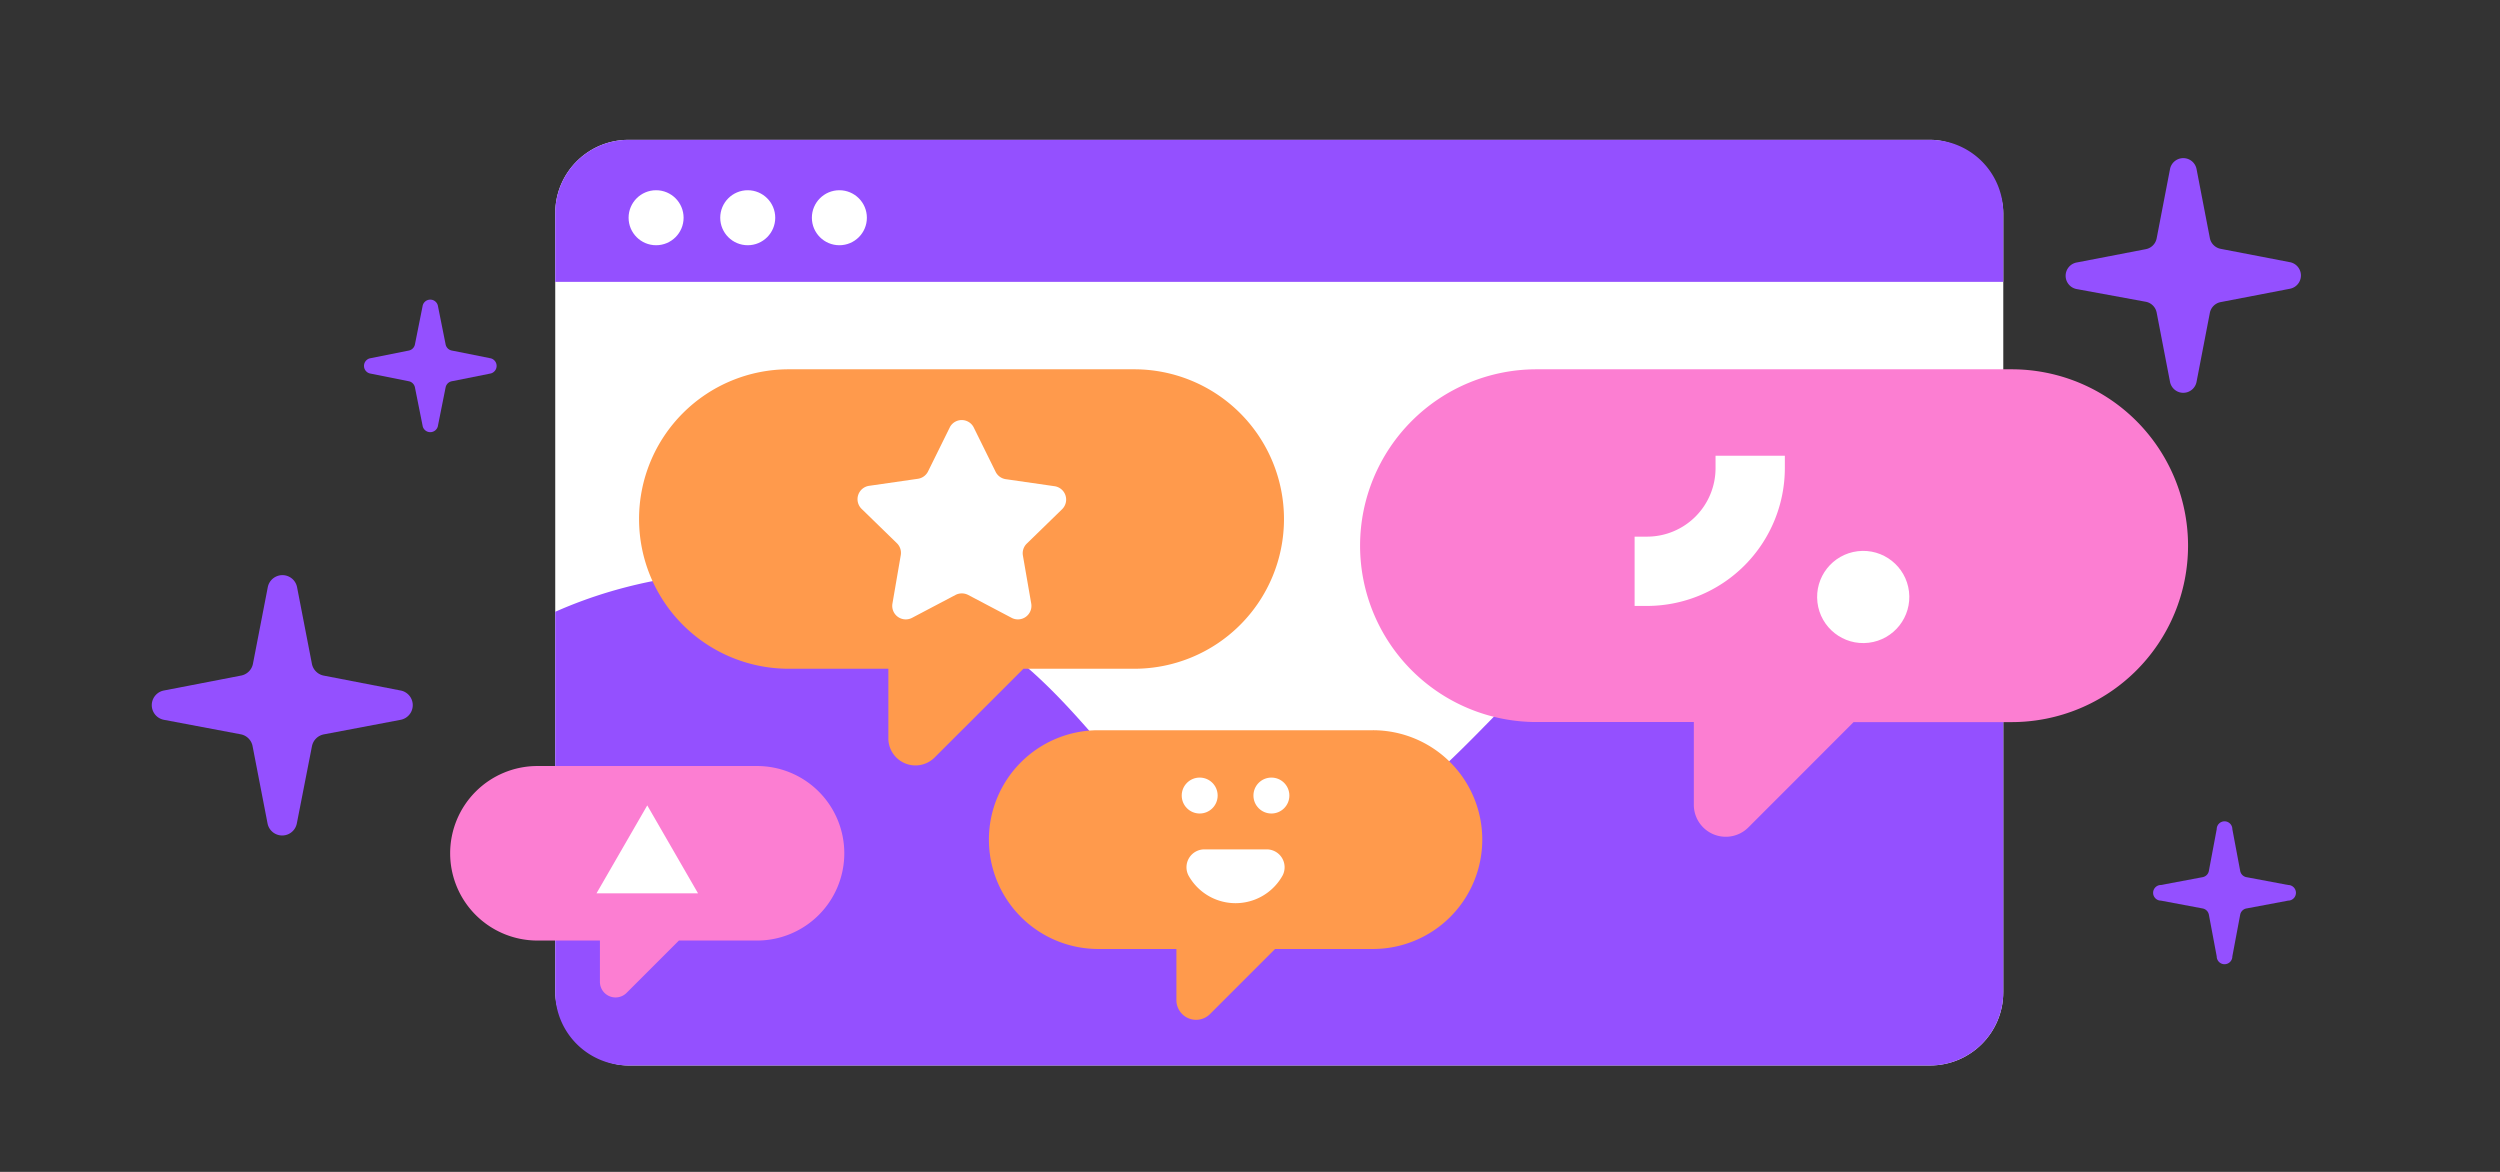 <svg id="Layer_1" data-name="Layer 1" xmlns="http://www.w3.org/2000/svg" viewBox="0 0 320 150"><rect x="0" y="0" width="320" height="150" fill="#333333" stroke="none"/><defs><style>.cls-1{fill:#9450ff;}.cls-2{fill:#fff;}.cls-3{fill:#fc7ed2;}.cls-4{fill:#ff9a4c;}</style></defs><title>addon_rules-3-feature3-reward</title><path class="cls-1" d="M41.45,86.48l9.81,1.9a1.91,1.91,0,0,1,0,3.76L41.45,94a1.92,1.92,0,0,0-1.52,1.52L38,105.37a1.91,1.91,0,0,1-3.76,0l-1.9-9.81A1.91,1.91,0,0,0,30.86,94L21,92.14a1.91,1.91,0,0,1,0-3.76l9.82-1.9A1.91,1.91,0,0,0,32.37,85l1.9-9.81a1.91,1.91,0,0,1,3.76,0L39.93,85A1.92,1.92,0,0,0,41.45,86.48Z"/><path class="cls-1" d="M284.24,31.85l8.87,1.71a1.73,1.73,0,0,1,0,3.4l-8.87,1.71A1.75,1.75,0,0,0,282.87,40l-1.71,8.87a1.73,1.73,0,0,1-3.4,0L276.05,40a1.75,1.75,0,0,0-1.37-1.37L265.81,37a1.73,1.73,0,0,1,0-3.4l8.87-1.71a1.75,1.75,0,0,0,1.37-1.37l1.71-8.87a1.73,1.73,0,0,1,3.4,0l1.71,8.87A1.75,1.75,0,0,0,284.24,31.85Z"/><path class="cls-1" d="M57.83,44.87l5,1a1,1,0,0,1,0,1.93l-5,1a1,1,0,0,0-.79.78l-1,5a1,1,0,0,1-1.93,0l-1-5a1,1,0,0,0-.78-.78l-5-1a1,1,0,0,1,0-1.93l5-1a1,1,0,0,0,.78-.78l1-5a1,1,0,0,1,1.93,0l1,5A1,1,0,0,0,57.83,44.87Z"/><path class="cls-1" d="M287.56,112.28l5.32,1a1,1,0,0,1,0,2l-5.32,1a1,1,0,0,0-.82.82l-1,5.32a1,1,0,0,1-2,0l-1-5.32a1,1,0,0,0-.82-.82l-5.32-1a1,1,0,0,1,0-2l5.32-1a1,1,0,0,0,.82-.83l1-5.32a1,1,0,0,1,2,0l1,5.32A1,1,0,0,0,287.56,112.28Z"/><rect class="cls-2" x="71.07" y="17.9" width="185.35" height="118.48" rx="9.38"/><path class="cls-1" d="M256.42,76.54V127a9.38,9.38,0,0,1-9.38,9.38H80.46A9.38,9.38,0,0,1,71.07,127V78.31c19.1-8.48,37.65-4.08,39.89-3.52,29.48,7.42,30.72,32.5,50.44,34,25,1.94,35.37-37.35,66.87-39.88C238.88,68.07,248.54,71.78,256.42,76.54Z"/><path class="cls-3" d="M257.48,47.27H196.67a22.58,22.58,0,0,0-22.58,22.58h0a22.58,22.58,0,0,0,22.58,22.57h20.14V103a4.09,4.09,0,0,0,7,2.89l13.45-13.46h20.24a22.58,22.58,0,0,0,22.57-22.57h0A22.58,22.58,0,0,0,257.48,47.27Z"/><path class="cls-2" d="M209.23,68.69h1.59a8.77,8.77,0,0,0,8.77-8.77V58.33h8.87v1.59a17.66,17.66,0,0,1-17.64,17.64h-1.59Z"/><circle class="cls-2" cx="238.49" cy="76.43" r="5.9" transform="translate(-7.37 28.76) rotate(-6.8)"/><path class="cls-1" d="M256.42,27.28v8.8H71.07v-8.8a9.38,9.38,0,0,1,9.39-9.38H247A9.38,9.38,0,0,1,256.42,27.28Z"/><path class="cls-4" d="M175.72,93.47H140.58a14,14,0,0,0-14,14h0a14,14,0,0,0,14,14h10v6.53a2.52,2.52,0,0,0,4.31,1.79l8.32-8.32h12.52a14,14,0,0,0,14-14h0A14,14,0,0,0,175.72,93.47Z"/><path class="cls-2" d="M164.18,112.05a2.29,2.29,0,0,0-2.06-3.33h-7.94a2.29,2.29,0,0,0-2.06,3.33,6.89,6.89,0,0,0,12.06,0Z"/><circle class="cls-2" cx="153.56" cy="101.83" r="2.3"/><circle class="cls-2" cx="162.74" cy="101.83" r="2.3"/><path class="cls-4" d="M145.19,47.27H101A19.16,19.16,0,0,0,81.8,66.44h0A19.16,19.16,0,0,0,101,85.6h12.71v9A3.47,3.47,0,0,0,119.59,97L131,85.6h14.18a19.16,19.16,0,0,0,19.17-19.16h0A19.17,19.17,0,0,0,145.19,47.27Z"/><path class="cls-2" d="M124.62,54.68l2.79,5.65a1.73,1.73,0,0,0,1.3,1l6.24.9a1.73,1.73,0,0,1,1,2.95l-4.52,4.4a1.72,1.72,0,0,0-.5,1.52L132,77.27a1.73,1.73,0,0,1-2.5,1.82l-5.58-2.94a1.76,1.76,0,0,0-1.61,0l-5.58,2.94a1.73,1.73,0,0,1-2.5-1.82l1.07-6.22a1.72,1.72,0,0,0-.5-1.52l-4.52-4.4a1.73,1.73,0,0,1,1-2.95l6.24-.9a1.73,1.73,0,0,0,1.3-1l2.79-5.65A1.72,1.72,0,0,1,124.62,54.68Z"/><path class="cls-3" d="M96.9,98.05H68.79a11.17,11.17,0,0,0-11.17,11.17h0a11.17,11.17,0,0,0,11.17,11.17h8v5.23a2,2,0,0,0,3.45,1.43l6.66-6.66h10a11.17,11.17,0,0,0,11.17-11.17h0A11.17,11.17,0,0,0,96.9,98.05Z"/><polygon class="cls-2" points="82.85 103.09 86.1 108.72 89.35 114.35 82.85 114.35 76.35 114.35 79.6 108.72 82.85 103.09"/><circle class="cls-2" cx="83.98" cy="27.87" r="3.52"/><circle class="cls-2" cx="95.71" cy="27.87" r="3.52"/><circle class="cls-2" cx="107.44" cy="27.87" r="3.52"/></svg>